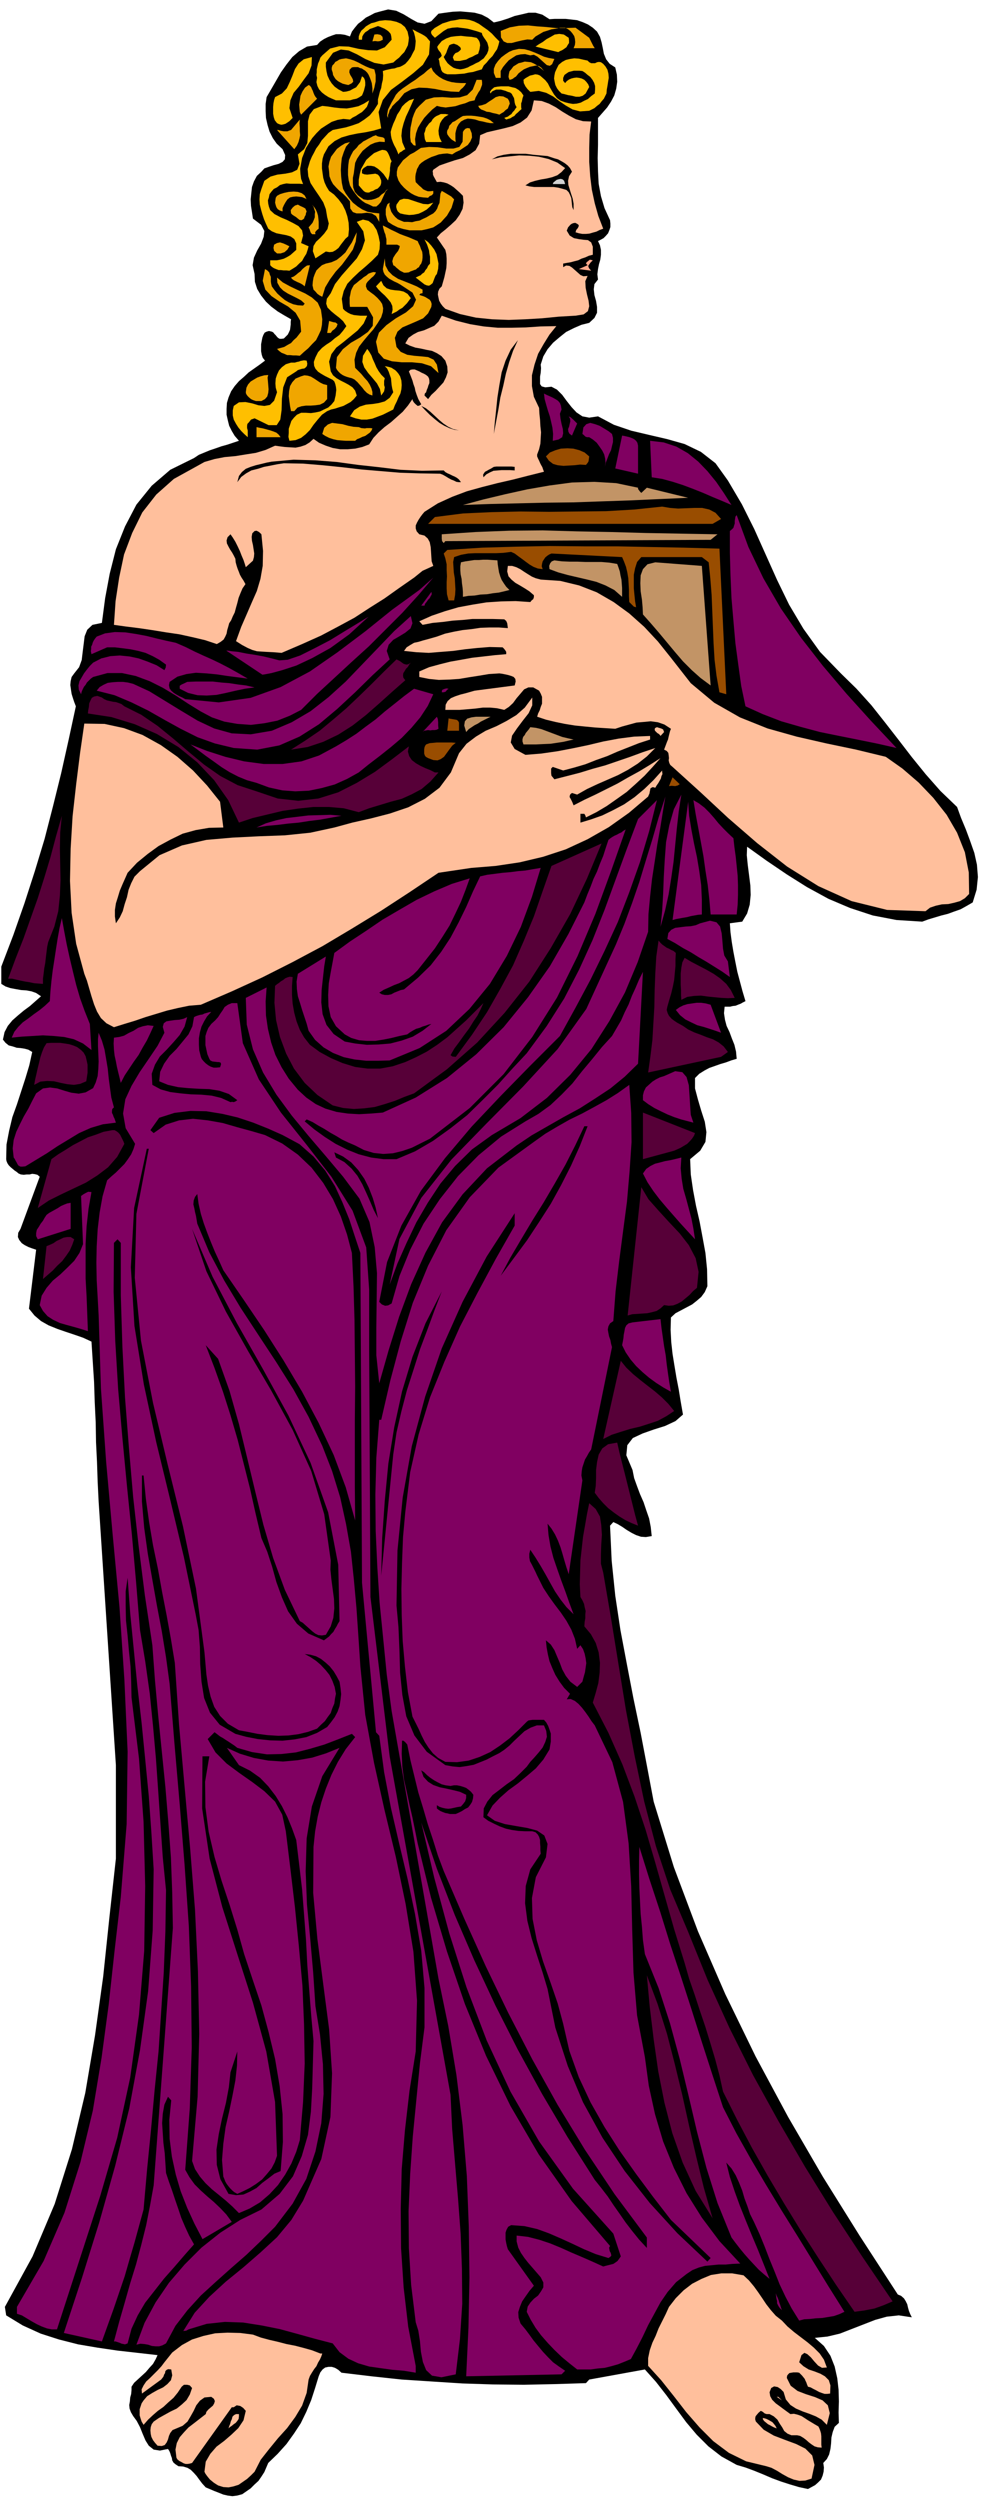 <svg xmlns="http://www.w3.org/2000/svg" fill-rule="evenodd" height="1239.921" preserveAspectRatio="none" stroke-linecap="round" viewBox="0 0 3035 7674" width="490.455"><style>.brush1{fill:#000}.pen1{stroke:none}.brush2{fill:#ffbf00}.brush3{fill:#f0a600}.brush4{fill:#ffbf9c}.brush7{fill:#800061}.brush8{fill:#994d00}.brush9{fill:#c29466}.brush10{fill:#570038}</style><path class="pen1 brush1" d="m1347 42 21-3 23-3 23-1 23 2 21 2 22 6 19 10 18 14 21-5 22-7 21-8 22-5 21-5h21l21 6 22 14 15-1h35l18 2 17 2 17 6 16 7 15 10 13 12 9 16 5 17 4 19 3 16 7 17 11 14 17 11 5 22 1 22-3 21-6 21-10 19-12 18-14 16-14 16v83l-1 40 1 41 2 38 7 38 11 37 17 37 1 10v11l-3 9-4 10-7 8-7 7-9 5-8 4 6 13 3 14v15l-2 15-4 14-3 15-2 16 2 16-11 14-2 16 2 18 5 18 3 18v18l-8 16-16 15-24 6-23 10-24 12-20 16-20 17-17 20-13 22-8 25 1 11-1 14-2 12v23l5 7 11 3 19-2 17 9 16 16 14 19 15 19 15 16 18 12 21 4 27-4 49 26 53 18 55 13 56 13 53 15 50 24 45 35 38 53 43 73 38 76 35 78 35 78 37 76 44 74 51 71 64 66 48 47 46 51 42 53 42 54 40 52 43 53 45 51 51 49 12 33 15 36 13 35 13 37 8 36 3 38-4 39-12 39-19 11-18 10-20 7-19 7-20 5-20 6-20 6-19 7-79-5-73-14-70-23-66-28-66-36-62-39-62-42-60-43-1 26 3 30 4 31 4 32 1 29-3 30-8 27-15 25-38 5 2 28 4 30 5 30 6 31 6 30 8 30 8 30 9 30-8 4-7 4-8 3-7 3-9 1-8 2h-17l-2 20 3 20 5 19 9 19 7 19 8 20 5 21 2 22-17 5-16 6-17 5-17 6-17 6-15 8-16 10-13 13v32l9 34 10 34 11 34 5 32-3 30-16 27-31 26 2 47 7 48 9 48 11 48 9 48 9 49 5 50 1 52-8 18-11 15-14 12-14 11-17 9-17 9-17 9-14 13-1 38 2 38 4 36 6 37 6 36 7 36 6 37 7 40-23 20-32 15-35 11-34 12-30 14-17 22-3 31 19 45 5 25 9 25 9 24 11 25 8 24 9 26 5 26 3 28-18 3-15-1-15-5-14-7-15-9-13-9-15-9-13-6-10 11 5 108 11 107 16 106 20 106 20 104 22 105 20 105 20 106 62 201 74 197 84 193 93 191 100 186 107 184 113 181 117 180 10 4 9 8 5 8 5 10 2 9 3 11 4 10 5 10-40-6-37 4-36 10-36 14-36 14-36 14-38 9-39 4 28 25 20 30 13 33 8 36 4 35 1 36-1 34 1 32-13 12-6 16-4 17-1 18-2 17-4 17-7 14-11 12 2 14-1 13-3 12-5 12-9 9-9 8-11 6-11 6-28-6-27-8-28-9-27-10-28-12-27-11-27-10-27-8-47-26-40-31-36-36-32-38-31-42-30-41-32-41-34-38-171 31-10 11-96 3-95 2-95-1-93-3-94-6-93-6-93-10-92-11-10-9-10-6-10-3h-10l-10 2-8 6-7 9-5 12-11 36-12 37-15 36-17 35-21 32-23 32-27 30-29 28-6 14-6 14-9 14-9 13-12 11-12 12-13 9-13 9-15 4-15 2-15-2-13-3-15-6-13-5-14-6-12-5-11-12-9-12-8-11-8-9-10-10-10-6-13-4-15-1-9-6-6-5-4-7-1-7-3-8-2-7-3-7-4-6-25 5-19-3-15-12-10-16-9-21-8-20-10-19-11-15-7-12-4-11-1-11 2-11 1-12 3-11 1-12v-10l8-12 12-11 12-11 12-11 11-13 11-12 8-14 6-13-62-7-62-7-61-9-59-10-59-15-56-18-55-25-51-31-4-26 85-155 68-161 53-168 41-173 30-177 25-180 19-181 20-181v-287l-53-809-3-61-2-60-3-61-1-61-3-62-2-62-4-62-4-62-26-12-26-9-27-9-26-9-27-11-23-13-20-17-17-21 22-181-12-4-11-4-12-6-9-6-8-10-4-9 1-13 7-12 59-160-7-6-8-2-8-1-8 2h-9l-9 1-9-1-7-3-6-5-6-4-6-5-6-5-6-6-4-6-3-7-1-6 1-45 8-42 10-42 14-39 13-40 13-40 12-40 9-41-12-7-11-3-13-2-12-1-12-4-12-3-10-8-8-10 5-23 10-19 14-17 17-15 18-15 19-14 17-15 17-15-15-10-14-5-16-3-16-1-17-3-16-3-15-5-13-8v-53l37-97 34-97 32-99 30-99 26-101 25-101 23-103 22-102-5-13-4-12-4-13-2-13-2-14 1-12 3-13 8-11 15-19 8-22 3-25 3-24 3-24 8-20 16-15 29-6 10-76 14-75 19-75 28-70 35-67 47-58 57-49 73-36 15-10 17-7 17-7 18-6 17-6 18-5 18-6 18-6-13-15-9-15-8-16-4-16-4-18v-18l1-18 5-17 8-19 11-16 13-15 15-13 15-14 17-12 17-12 16-12-7-9-3-9-2-11v-21l2-11 2-10 3-8 4-7 6-3 7-2 9 2 4 2 4 5 4 4 4 5 3 3 5 3h6l7-1 6-6 6-6 4-8 3-7 1-8 1-8v-8l1-8-21-12-20-12-20-15-16-15-15-19-12-20-7-22-1-24-6-27 4-23 10-22 12-21 8-21 2-18-10-19-25-19-3-20-3-19-1-20 2-19 2-19 6-17 9-17 14-13 9-10 14-5 15-5 15-4 12-6 7-8 1-13-8-18-18-17-12-17-10-20-6-20-5-22-1-21v-22l3-21 14-24 15-26 15-26 17-24 18-23 21-18 24-14 31-5 9-10 12-8 12-6 13-5 12-4h14l14 2 15 5 6-15 9-12 10-12 12-9 12-10 14-7 13-7 14-4 27-7 25 4 23 11 23 14 20 11 21 4 21-8 22-23z"/><path class="pen1 brush2" d="m1534 127-3 12-4 12-7 10-7 11-10 10-8 10-9 9-6 12-14 4-13 4-14 2-13 3-14 1-13 1h-25l-9-3-6-4-4-7-1-6-3-8-1-7-1-7-2-5 7-6 3-4-2-6-2-4-5-6-3-5-2-6 4-6 10-12 14-8 14-5 16-2 15-1 17 2 15 1 16 3 4 4 4 6 2 6 1 7-1 6-1 7-2 6-2 7-9 4-9 5-10 4-9 5-10 2-9 2h-9l-9-1-4-10 3-7 5-6 8-3 6-5 3-4-2-6-9-7-11-4-8 2-6 3-3 7-3 7-3 9-4 7-4 6 5 9 7 10 8 7 10 7 9 3 12 2 11-2 12-4 7-4 9-4 9-5 9-4 8-6 7-5 5-7 5-7 4-10 1-9-2-8-2-7-5-8-5-7-5-8-2-7-15-5-14-4-15-4-15-2-16-2-15 1-15 3-12 7-27 21-5-5-4-4-3-6 1-6 10-9 12-7 12-7 13-4 12-4 14-2 14-3h15l15 2 15 5 14 7 14 10 13 9 13 11 11 12 12 12zm-278-11-1 11-2 12-5 10-6 11-8 8-8 9-9 7-9 8-30 6-28-5-28-12-25-14-26-12-24-3-24 10-22 30v13l2 14 3 13 6 13 7 11 9 10 11 8 15 8 10-1 11-3 9-5 10-5 6-8 6-8 3-9 3-9 6 5 3 7 1 7v9l-2 8-2 8-3 8-3 7-9 6-8 4-10 2-10 3h-43l-12-5-11-5-11-7-9-7-9-10-5-10-3-12 2-13-2-9 1-8v-9l2-9 2-9 4-9 3-9 6-7 24-21 28-7 29 1 31 7 29 4 27 1 24-10 21-23-1-10-2-8-6-7-5-4-8-5-7-3-7-3-6-2-8 3-8 3-9 3-6 5-8 5-5 6-4 7-1 10h-10v-10l3-9 5-9 7-6 7-7 8-5 9-5 9-2 15-5 18-2 17 1 18 4 14 6 12 10 8 14 4 19z"/><path class="pen1 brush3" d="m1810 116 4 8 4 8 4 8 5 8h-65l4-10 1-9-1-10-2-8-6-9-6-7-8-6-8-4h-15l-13 3-14 2-12 4-13 4-12 7-12 7-10 10-15-1-16 3-17 4-15 4h-14l-11-5-8-12-1-20 28-11 28-5 28-1 29 3 28 2 29 3h30l30-1 42 31z"/><path class="pen1 brush2" d="m1321 127-3 40-19 32-30 26-34 26-34 25-25 31-13 37 8 50-24 7-24 5-26 4-24 5-24 7-21 11-19 16-14 25-4 13-2 15v15l2 15 2 14 4 14 6 13 8 13 15 11 14 15 12 16 9 18 6 18 4 20 1 20-2 21-9 8-7 9-7 9-7 10-9 7-9 5-10 1-11-2-32 21-8-22 2-16 8-13 13-12 12-13 10-14 4-17-5-20-4-24-8-21-13-20-13-19-13-20-7-21-2-22 7-24 6-14 7-13 6-12 9-12 8-13 10-11 11-12 13-9 20-4 20-4 20-6 20-7 17-11 17-13 13-16 12-19v-14l3-12 3-12 4-11 2-13 3-12 1-14-1-13 9-3 9-2 9-2 9-1 8-3 9-2 8-4 8-5 9-10 8-11 6-12 6-11 2-13 1-13-2-13-3-12-5-11 6 3 7 4 8 4 8 4 7 4 7 5 5 6 6 7z"/><path class="pen1 brush3" d="m1176 122-8 4-7 1-9-1-8 1 6-21 9-1 10 2 6 6 1 9z"/><path class="pen1 brush2" d="m1747 116 1 8v8l-4 6-4 7-7 5-6 4-7 3-5 3-70-17 10-7 12-7 12-9 13-7 12-7 14-2 14 2 15 10z"/><path class="pen1 brush3" d="m1703 181-7 16-7 5-9-2-8-7-11-10-10-9-11-6-11 2-16-4-14 1-13 3-11 7-12 8-9 10-9 11-7 12v21h-15l-6-15v-13l5-13 8-11 10-11 12-9 12-8 12-5 18-4 17 1 15 4 16 6 14 6 15 7 15 4 17 3z"/><path class="pen1 brush2" d="m899 362-5 5-5 5-6 4-6 4-7 2-6 1-7-2-6-3-7-9-3-9-2-11v-21l1-11 2-10 3-9 21-11 15-16 9-19 8-19 8-21 11-17 16-13 25-7-1 26-9 24-15 20-15 21-16 19-10 23-3 24 10 30z"/><path class="pen1 brush3" d="m1150 213 2 8 2 9v20l-2 9-2 10-3 9-3 9v-16l-1-8-1-8-3-9-3-8-4-9-4-6-6-6-5-3-6-4-5-1-6-3h-13l-6 1-7 7-1 8 3 8 5 8 3 6 1 7-5 5-10 5-9-2-8-2-8-4-7-4-7-6-4-6-4-7-1-7-3-9v-6l2-7 5-5 4-6 6-3 6-4 7-2 14-2 13 3 12 4 13 6 11 6 12 6 12 5 14 4z"/><path class="pen1 brush2" d="m1853 196 7 8 6 10 3 12 1 13-2 12-2 13-2 11-1 12-4 8-4 8-7 8-6 8-8 6-8 7-8 4-8 4-28 2-23-6-21-12-19-13-20-15-21-11-23-6-26 3-9-9-6-8-5-10-1-10 6-5 7-4 7-4 9-2 7-2 8 1 7 3 8 7 8 7 8 10 6 12 7 12 6 10 9 11 11 8 14 5 12 3 12 2 12-1 12-3 11-6 11-5 10-9 11-8 1-12v-11l-3-10-5-9-7-9-8-6-8-7-8-5-9-1h-17l-8 2-8 2-6 4-7 5-4 9v9l6 7 5-6 7-5 7-3 8-2 8-1 8 1 8 2 8 4 6 6 6 8 3 8-5 9-6 11-9 7-10 3h-11l-12-3-12-2-11-3-9-2-8-8-6-8-5-10-2-9-2-11 1-9 2-10 4-9 7-14 11-9 11-6 13-3 13-2 14 1 13 3 14 3 5 5 6 3h12l6-3 6-1 6 1 7 5z"/><path class="pen1 brush3" d="m1671 218-8-10-7-5-9-2-9 2-10 2-10 4-9 4-7 5-9 7-8 10-5 3-5 4-5 2-5 1-3-9 1-8 2-9 6-7 6-8 8-5 8-5 9-2 10-3 10 1 9 1 9 4 7 4 8 6 8 6 8 7zm-255 37h16l-4 7-6 7-7 6-5 7-25-1-24-3-25-5-24-3-25-1-23 5-22 12-18 22-7 6-6 6-6 6-3 6-5 6-2 8-3 7v9l-3-7 1-8 2-11 5-10 6-12 7-12 6-11 8-9 12-10 13-9 13-9 14-9 13-10 13-9 11-10 12-9 5 11 9 10 10 8 12 7 12 5 14 4 14 2 15 1z"/><path class="pen1 brush3" d="m1480 245 1 7v8l-3 8-3 8-5 7-5 9-4 7-3 9-15 3-14 6-15 4-15 5-15 2-15 2-15-2-12-3-14 11-13 13-12 13-10 15-9 15-6 17-3 18 2 20-6-1-3-3-3-4-3-3-2-15v-14l1-15 3-14 3-15 5-14 6-13 10-11 20-19 25-7 26-1 28 2 25-1 23-7 17-17 12-30h16zm-506 58-49 49-4-8-1-11-1-12 2-13 2-14 6-13 8-12 11-8 4 2 4 5 2 5 3 6 2 6 3 7 3 5 5 6z"/><path class="pen1 brush2" d="m1608 293-3 9-2 10-2 5v12l1 6-6 5-5 5-6 5-5 6-6 3-6 4-7 2-6 2-6-5 5-2 6-2 5-4 6-4 4-6 5-5 3-5 4-5-4-7-2-7-1-8-1-6-4-7-3-6-5-4-7-2-7-3-7-2-7-2h-15l-7 3-6 3-4 6-2-5 5-7 8-7 10-2 11-1h23l12 3 9 2 10 6 8 7 7 10z"/><path class="pen1 brush3" d="m1560 303 4 7 2 8-3 7-3 8-7 5-6 6-7 4-6 4-10-3-10-2-10-3-9-1-9-4-8-3-6-5-3-6 11-2 12-4 10-7 11-7 10-7 11-3 12 1 14 7z"/><path class="pen1 brush2" d="m1245 458-6 3-5 4-6 3-4 6-4-10-4-9-5-9-4-9-4-11-2-10-1-11 3-11 5-14 6-13 6-15 8-12 7-13 10-10 12-9 15-5-8 18-8 18-9 19-7 20-5 19-2 20 3 20 9 21zm-170-91-20-2-18 3-18 6-16 10-17 11-14 14-13 15-11 17-8 13-6 16-6 15-3 17-3 16 1 16 2 15 6 16-11-1h-29l-11-1-10 2-10 3-9 7-10 5-7 8-6 8-2 10-3 9 1 10 2 9 4 11 13 12 19 10 19 8 20 10 16 9 11 13 3 16-6 23 23 10-3 11-4 12-7 11-6 11-9 8-9 9-11 7-10 6-9-1h-9l-8-1h-7l-8-3-7-3-6-4-5-5v-15h20l11-2 11-3 10-5 10-6 9-8 9-8v-20l-6-13-11-8-13-4-16-3-15-3-14-6-11-8-7-15-6-14-5-15-4-14-4-16-1-16 1-16 5-16 9-25 19-13 21-6 25-3 20-4 16-8 7-18-5-29 19-16 10-19 2-22v-45l5-20 13-17 26-10 18 2 19 3 18 2 20 1 18-3 18-4 17-8 16-10-3 10-4 10-7 8-8 8-10 6-9 6-10 5-8 6z"/><path class="pen1 brush4" d="m1816 373-5 40-1 42v42l3 44 5 41 9 42 11 39 15 39-11 4-10 5-11 3-10 3-11 1h-11l-11-2-10-3 2-7 5-6 2-4 1-3-1-3-4-3-6-3-6 1-5 2-4 3-7 8-4 10 9 15 13 8 15 3 15 2 13 1 10 7 5 13v25l-12 3-11 5-12 4-10 5-12 3-11 3-12 2-11 2v11l9-5 10 1 8 5 9 8 8 7 9 8 9 4 13-1-7 16 1 20 4 20 5 20 2 17-4 15-13 10-25 4-52 3-51 5-51 3-51 2-52-2-49-5-49-11-45-16-8-8-6-8-5-9-2-9-2-10 1-9 4-9 7-7 4-14 4-14 3-14 3-14 1-15v-14l-1-14-3-13-26-38 12-13 15-12 16-14 15-14 12-17 9-18 3-19-2-21-10-10-9-8-9-8-9-6-11-6-10-3-11-2-11 1-5-9-5-9-2-5v-5l-1-5 2-5 19-13 23-8 24-8 25-7 21-11 18-13 11-20 3-26 21-9 26-6 26-6 27-7 24-11 20-15 14-22 7-31 24 2 22 8 21 11 21 14 20 12 21 11 22 6 25 1z"/><path class="pen1 brush2" d="m1378 352-12 7-8 9-6 10-3 12-2 11 1 12 3 11 6 12h-48l-4-9-1-8-1-9 3-8 2-9 5-7 5-7 7-6 4-7 6-6 6-4 7-3 6-3h15l9 2z"/><path class="pen1 brush3" d="M1517 378h-11l-11-2-12-3-11-2-12-4-12-2-11-1-10 3-11 6-7 8-5 9-3 10-2 9v18l1 9-7-4-6-4-5-5-4-5-4-6-1-6 1-6 4-6 2-8 5-5 5-6 7-3 6-4 6-4 6-4 7-4 12-1h13l12 1 13 2 12 2 12 4 10 5 11 9zm-613 80-53-59h4l6 2 5 1 6 1h11l5-2 6-2 27-32-1 12 1 13v11l1 12-2 10-3 11-5 11-8 11z"/><path class="pen1 brush3" d="m1443 394 6 15 1 13-5 12-8 11-12 8-12 8-13 6-11 7-15-3-13 1-13 2-11 4-12 4-10 5-11 6-10 7-6 6-3 6-4 7-2 8-2 7-1 8v8l1 9 5 5 6 6 6 5 6 6 6 3 8 3h7l10-1v8l-4 5-7 3-5 5-15-1-14-2-13-5-11-6-12-9-9-8-10-11-7-11-5-15v-12l3-13 8-11 8-11 11-9 11-9 12-6 21-14 25-3 26 1 27 4h22l18-5 10-16 1-30 3-5 5-5 6-2 7 1zm-261 42-16-1-14 3-14 6-12 9-12 10-9 12-8 12-6 13-2 15-2 16-3 15v16l1 13 5 14 10 11 17 12 12 2 13-1 11-3 11-5 8-8 9-6 5-7 6-4-7 7-5 11-5 11-5 11-7 8-7 6h-10l-12-6-12-5-9-6-8-7-6-6-7-9-6-8-6-9-5-9-4-16-2-16v-16l1-15 2-15 6-14 7-13 11-11 6-8 7-5 7-6 8-4 7-4 8-4 7-4 9-3 2 2 5 2 5 1 6 1 4 1 4 3 1 4v7z"/><path class="pen1 brush3" d="m1075 436-12 14-7 17-6 18-2 19-1 18 1 20 2 19 4 19 8 14 11 15 11 13 15 12 14 9 16 7 17 3 19 2v26l-10-18-13-8-16-2-15 2h-16l-11-4-8-11-1-22-11-13-10-10-12-10-9-9-10-11-6-11-5-13-1-14-2-16 3-15 5-15 9-12 9-12 12-9 13-8 15-4z"/><path class="pen1 brush2" d="m1203 495-3 6-1 8-1 7v8l-1 7-1 8-2 7-2 8-7-10-7-10-9-9-8-7-11-7-10-2h-12l-11 7-5 6v10l7 3 9 1 9-1 9-1 7-1 8 3 5 6 5 12v8l-2 7-4 5-5 5-8 3-6 4-7 2-5 3h-6l-5-1-5-3-3-3-7-8-6-7v-17l3-17 4-16 8-14 8-14 12-11 12-10 16-7 9-3 8 1 5 2 4 5 3 6 3 7 2 6 4 8z"/><path class="pen1 brush1" d="m1757 527-9 14-3 14 1 13 4 13 4 13 5 15 3 16v20l-4-9-1-8-1-10-1-10-4-10-4-8-7-7-10-3-15-4-14-2h-60l-15-2-12-3 14-9 16-5 17-4 18-3 17-4 16-6 13-10 11-12-24-17-27-11-30-7-29-3-31-1-30 3-29 3-25 6 17-9 20-5 21-3h46l23 3 22 2 22 2 9 3 12 4 11 3 11 6 10 6 9 7 7 8 6 11z"/><path class="pen1" style="fill:#d1d1d1" d="M1736 565h-38l2-5 5-4 5-4 7-2 6-1 6 2 4 4 3 10z"/><path class="pen1 brush3" d="m1395 612-4 13-4 13-7 12-7 12-10 11-9 10-12 8-11 7-18 5-18 4h-37l-19-4-17-5-16-8-14-9-3-7-2-7-2-8v-17l2-7 3-8 7-5-1 9 3 10 3 9 6 9 6 7 8 7 9 4 10 4h12l13 1 11-3 12-2 10-5 11-5 10-6 11-6 7-7 5-8 3-9 4-8 1-10 1-10 1-9 4-8 9 5 10 6 10 6 9 9zm-453 0-2-2-5-2-7-3-8-1-10-1-10 1-9 2-8 6-6 9-5 9-4 9v10l-9-3-6-4-4-6-2-6-2-8 1-8 1-7 4-6 9-5 13-4 14-3 15-1 13 1 12 4 9 7 6 12z"/><path class="pen1 brush2" d="m1331 622-9 11-11 10-12 7-13 6-15 3-14 1-15-2-13-3-7-6-3-6-2-8 1-7 10-14 12-4 14 1 15 5 15 5 16 5 15 1 16-5z"/><path class="pen1 brush3" d="m942 649-2 5-1 6-3 5-2 6-4 3-4 2-6-1-5-4-6-5-5-3-6-4-4-4-1-10 6-8 7-6 9-3 7 4 9 4 7 4 4 9zm37 53-4 3-4 4-3 4 1 6h-10l-3-3-2-3-3-9-3-6 6-7 6-7 4-9 3-8v-9l1-8-3-9-2-7-5-6 6 6 6 9 4 9 3 10 1 9 1 10v21z"/><path class="pen1 brush2" d="m1161 782-18 18-20 18-20 17-19 18-17 18-11 22-6 24 4 31 6 6 9 6 8 4 10 3 9 1 11 1h21l-11 24-18 21-22 18-22 18-22 17-15 20-7 23 5 30 7 12 11 9 12 7 14 7 11 6 12 8 8 10 5 15-9 11-10 9-11 6-11 6-13 4-12 4-13 3-12 5-16 11-13 15-13 16-11 16-13 13-14 11-17 7-19 2-3-12 1-12v-13l4-12 4-12 8-10 9-9 13-6h15l15 1 14-2 14-3 12-6 13-6 10-9 9-11 2-9 2-8 1-9 1-8-1-9-2-9-3-8-5-5-12-6-12-6-12-7-9-6-8-9-4-9-1-12 5-14 8-16 12-13 13-10 14-9 13-11 14-10 11-13 10-14-10-15-12-11-13-10-12-10-11-11-4-12 2-15 12-17 13-28 21-27 23-26 23-26 16-28 9-27-5-28-20-29 19-7 17 4 14 11 11 17 6 19 4 20-1 20-5 17z"/><path class="pen1 brush3" d="m1283 740 3 7 4 8 3 9 4 9 1 9v9l-1 9-3 9-4 5-3 6-5 3-4 4-6 2-5 2-6 2-5 3-9 1h-6l-6-3-6-3-6-5-5-4-5-5-5-3-3-12 3-11 7-11 8-10 4-9 1-6-8-4h-33v-17l-2-8-1-6-3-7-2-7-2-7-1-7 12 6 13 7 13 6 14 7 13 5 14 5 14 6 14 6zM990 911l-8-4-7-5-6-7-6-6-3-13 1-12 2-12 4-11 5-11 8-8 9-8 12-5 17-4 16-7 14-11 13-12 10-16 10-15 8-17 7-14-3 28-9 25-16 23-17 23-20 22-17 23-15 25-9 29z"/><path class="pen1 brush2" d="m1342 841-4 5-3 7-3 8-3 8-6 5-5 3-7-1-7-3-27-21 8-4 7-3 5-5 6-4 4-7 5-6 3-7 6-7v-21l-2-10-1-9-3-9-3-9-4-8-4-8 11 8 10 11 9 12 7 14 3 14 3 15-1 16-4 16z"/><path class="pen1 brush3" d="m889 756-6 10-9 8-6 2-6 2h-11l-9-8-2-9 2-10 9-5 9-2 10 3 9 4 10 5zm409 133v11l-6 1-4 4 5 2 7 2 7 3 8 5 5 3 4 6 2 7-1 9-10 20-15 15-22 10-21 9-21 9-15 13-8 19 5 28 13 15 20 9 21 3 23 2 20 2 17 8 10 15 5 26-23-21-28-9-31-3h-31l-30-3-25-8-17-19-7-33 9-28 23-23 29-21 31-18 22-19 9-20-11-22-38-25-9-5-9-4-9-5-7-4-7-6-6-6-4-8-2-9 6-33 2 22 9 17 13 13 17 11 18 7 20 8 19 8 18 10z"/><path class="pen1" style="fill:#ffa98c" d="m1821 799-7 7-5 7-2 3 1 4 2 4 6 7-38-5 27-12-5-5 2-4 5-4 5-4 9 2z"/><path class="pen1 brush3" d="m936 879-6-5-5-3-6-3-5-2-6-3-6-3-5-4-3-4 8-3 7-5 7-6 7-5 6-7 7-6 7-5 9-1-16 65zm-101 0 8 11 9 11 11 10 12 10 12 7 14 6 14 3 16 1 5-6-11-10-13-7-14-7-14-7-14-9-10-10-8-14-1-16 18 15 22 12 23 11 24 11 20 12 18 16 10 22 4 29-1 17-3 16-7 15-8 16-12 12-12 13-13 11-13 12-11-1h-10l-9-1h-9l-9-4-8-3-8-6-6-6 11-3 11-3 10-6 11-6 8-9 9-8 7-9 7-9-3-34-14-24-23-19-26-15-25-17-19-20-8-27 7-36 7 4 6 6 2 7 3 7v14l1 7 2 8zm320-43-3 6-5 6-6 5-6 6-6 6-4 6-1 8 4 10 10 8 11 8 10 9 9 10 6 9 3 13-1 12-5 16-11 18-13 19-15 17-15 18-14 18-9 19-5 21 2 25 9 9 10 10 9 11 10 11 7 11 5 11 3 11v11l-9-3-8-5-8-8-6-8-8-9-7-8-9-8-8-4-8-2-7-2-8-3-6-3-7-5-5-5-5-6-3-6 3-33 18-24 25-20 28-16 24-17 15-19 1-26-18-32h-53l-1-10v-19l2-9 2-11 4-9 5-9 9-7 7-6 7-5 7-6 8-5 7-6 8-3 7-2 8 1z"/><path class="pen1 brush2" d="m1262 915-6 8-6 8-7 7-7 7-9 5-8 6-8 4-8 4 3-13-1-12-5-11-8-10-10-11-10-9-10-10-7-9 16-17 7 14 10 9 12 4 14 2 13 1 13 3 12 7 10 13z"/><path class="pen1 brush4" d="m1272 1773-46 32-45 32-46 29-46 30-50 27-53 28-58 26-63 27-25-2-20-1-17-1-14-1-14-4-14-6-17-9-19-12 16-44 17-39 16-37 15-34 11-37 7-40 1-46-5-51-5-5-4-3-6-3-6 1-7 7-2 11 1 12 3 13 2 13 2 13-1 11-3 11-22 20-3-10-4-12-6-14-5-13-7-15-7-14-8-13-7-10-9 9-3 10 1 9 5 10 5 9 6 9 5 9 5 10 1 11 3 11 3 9 4 10 3 8 5 9 6 9 6 11-9 13-6 14-6 15-4 16-4 14-4 15-6 12-5 12-6 9-3 11-3 10-2 11-4 9-5 9-9 7-12 7-36-12-38-9-41-9-41-6-43-7-41-6-40-5-36-5 5-73 11-72 15-71 25-66 31-63 43-55 54-48 67-37 27-15 31-9 31-6 33-3 31-5 32-5 30-9 29-13 14 2 16 2 16 1 17 1 15-3 15-5 13-8 12-11 17 12 21 9 21 7 23 4h23l23-2 22-5 21-8 13-20 16-17 18-16 20-15 18-16 18-16 16-19 14-20 1 5 4 6 5 5 6 5 5-1 6-4-9-16-5-13-4-12-2-10-4-11-3-11-5-13-6-15 5-5 6-1h7l7 3 7 3 7 4 7 3 7 4 6 5 3 6 1 6v8l-3 7-2 7-3 7-2 7-4 4-1 6 11 11 10-13 13-12 12-13 12-13 8-16 5-15-1-18-6-18-12-14-14-9-15-7-16-3-18-4-17-3-17-6-14-7 10-17 14-10 15-8 18-5 16-7 16-7 13-13 10-18 43 15 44 11 42 7 43 4h42l44-1 45-3 49-1-21 26-18 29-17 30-11 33-8 33v33l6 33 16 34 1 18 2 19 1 19 2 19-1 17-1 18-4 17-6 16v6l3 7 3 6 3 7 3 6 4 7 2 6 3 8-48 12-47 12-48 11-47 12-47 13-45 17-44 20-41 26-6 7-6 8-6 9-5 9-4 9v9l3 9 8 9 16 4 10 9 6 11 3 15 1 14 1 16 1 14 5 14-33 15-26 21z"/><path class="pen1 brush3" d="m1037 995-3 8-6 7-7 5-5 7h-11l6-37 6 2 7 2 7 1 6 5z"/><path class="pen1 brush1" d="m1591 1044-15 33-12 35-10 35-8 37-9 36-6 37-7 37-7 38 3-36 4-37 4-39 6-38 7-39 12-36 16-34 22-29z"/><path class="pen1 brush2" d="m1182 1161-2 8v13l2 7-1 6-1 6-4 6-5 7-4-20-9-17-14-17-13-15-12-17-6-17 2-19 13-21 6 8 7 12 4 11 6 13 5 12 7 12 8 11 11 11zm-240-54 2 9-1 7-3 4-5 4-7 1-7 2-6 2-5 4-28 18-12 31-4 35-1 35-4 29-11 17h-25l-43-21-11 4-7 9-4 4-1 6v7l2 7v21l-11-10-9-9-9-11-7-11-7-13-3-13v-15l3-14 16-11 20-1 20 4 20 6 18 2 17-3 13-13 9-26-4-14-1-13 1-15 4-12 6-13 9-10 12-9 16-5h12l6-2 6-1 5-2 5-1 6-1 8 1z"/><path class="pen1 brush2" d="m1229 1155 4 13 1 14-1 13-3 13-6 12-5 12-6 12-5 13-16 8-16 8-16 6-16 6-17 3h-17l-18-4-17-6 13-19 17-11 19-6 21-2 19-3 18-5 15-11 11-17-3-11-2-11-1-11-1-10-4-11-3-9-5-10-7-7 7 1 8 2 6 2 6 4 5 3 5 5 5 6 5 8z"/><path class="pen1 brush3" d="m824 1151-2 8 1 11 1 12 1 13-1 11-3 11-7 8-11 6h-17l-9-3-6-3-6-5-5-5-4-6-1-5 2-14 5-10 8-9 10-6 10-6 11-4 11-3 12-1zm181 74-10 11-12 6-14 2-14 1h-15l-14 2-12 4-10 11h-10l-3-15-2-15-2-16 1-15 3-16 7-12 10-11 17-7 10-3 10 1 10 3 10 6 9 6 9 6 10 5 12 3v43z"/><path class="pen1 brush7" d="m1725 1257-5 13 2 16 3 15 4 16 1 13-3 12-11 7-18 4 1-21-2-19-4-18-4-17-6-18-5-17-5-18-2-17 8 4 9 4 9 4 9 5 8 5 6 7 3 8 2 12z"/><path class="pen1 brush1" d="m1410 1321-15-2-15-5-15-7-15-9-15-12-15-13-14-14-12-13 14 7 14 11 13 12 14 13 13 11 15 10 15 7 18 4z"/><path class="pen1 brush7" d="m1773 1300-16 37-8-6-3-6-1-8 3-7 2-9 2-8-1-8-4-7 6 3 7 6 6 6 7 7z"/><path class="pen1 brush3" d="m1144 1315-3 7-5 6-7 5-7 5-9 3-8 4-8 3-6 5h-29l-14-1-12-1-13-3-12-4-12-6-9-6 6-19 11-10 13-5 16 2 16 2 18 5 16 3 16 1 8 3 11 1 5-1h12l6 1z"/><path class="pen1 brush7" d="m1880 1332 3 12v13l-3 12-3 13-6 12-5 13-5 13-3 13 2-13-1-12-3-13-6-12-9-13-8-11-12-10-11-7h-7l-5-2-5-5-4-3 3-20 9-10 12-4 15 4 14 5 15 9 13 8 10 8z"/><path class="pen1 brush3" d="M862 1342h-74v-31l9 2 11 2 11 3 11 3 9 3 10 4 7 6 6 8z"/><path class="pen1 brush7" d="M1960 1368v86l-70-16 21-101 6 1 9 2 8 2 8 3 6 3 6 5 4 6 2 9zm287 182-28-12-29-12-30-13-30-12-32-12-31-10-33-9-32-5-5-112 42 5 39 13 35 20 32 26 28 29 27 33 24 35 23 36z"/><path class="pen1 brush8" d="m1810 1401-1 7-1 8-3 5-5 6-18-1-17 2-18 1-16 1-18-2-14-4-13-10-9-13 12-12 17-7 17-5 20-1 18 1 19 5 16 7 14 12z"/><path class="pen1 brush1" d="m1363 1444 5 5 7 4 7 3 8 4 7 3 7 4 6 5 6 8h-7l-7-1-8-4-8-3-9-5-8-5-9-5-8-3-63-1-60-2-60-5-59-5-60-7-59-6-60-5-59-1-20 3-20 4-21 4-19 6-20 5-16 9-15 11-12 16 5-19 9-12 12-10 15-6 16-5 17-4 16-4 16-3 67-6 67 2 65 5 66 9 64 7 66 8 66 3 67-1zm218-11v11l-14-1h-26l-12 1-13 1-11 5-11 6-9 9-1-8 3-5 3-4 6-3 5-3 6-3 5-3 5-3 8-1h46l10 1z"/><path class="pen1 brush9" d="m1970 1513 17-16 127 31-91 4-88 4-88 3-86 3-87 1-84 2-84 2-84 3 63-17 67-16 68-15 69-12 68-9 69-2 67 4 67 14v4l3 4 3 4 4 4z"/><path class="pen1 brush8" d="m2215 1593-26 15h-874l21-21 86-11 88-4 88-2 89 1 87-1 88-1 86-5 86-9 24 4 25 2 25-1 26-1h23l22 5 19 10 17 19z"/><path class="pen1 brush7" d="m2754 2296-57-13-59-12-60-12-59-12-60-16-59-17-57-22-53-24-13-62-9-65-9-67-6-68-6-70-3-70-2-69v-67l6-5 5-5 2-7 2-6v-8l1-6 1-7 4-5 36 98 46 96 54 93 62 90 67 86 72 85 75 83 79 84z"/><path class="pen1 brush9" d="m2183 1657-815 4-5 6-5-6-1-7v-14l104-7 103-4 103-1 105 3 104 2 107 3 109 2 112 2-21 17z"/><path class="pen1 brush8" d="m2231 2131-21-6-9-51-6-49-3-50-2-49-2-50-2-50-4-50-5-50-21-16h-186l-13 15-6 19-4 20v42l2 21 2 19 3 18-7-2-5-5-5-5-4-4-1-19v-19l-1-18-1-17-3-18-4-17-6-16-6-14-217-11-7 3-6 4-6 5-4 6-4 6-2 8-1 7 3 9-15-2-13-5-12-7-11-8-12-9-11-8-12-9-11-5-24 3-22 1h-65l-21 1-22 4-21 7-3 15 1 16 1 16 3 18 1 17 1 17-1 17-3 17h-17l-5-19-1-18v-19l1-18-1-19v-18l-4-18-5-15 11-11 107-7 105-3 103-2 104 1h102l103 2 104 2 108 3 21 447z"/><path class="pen1 brush9" d="m1528 1720 1 12 2 13 2 12 4 13 4 10 7 11 7 10 10 10-16 4-17 4-18 2-18 3-20 1-18 3-19 1-17 3v-15l-1-13-2-14-1-13-3-14-1-13v-12l2-12 14-3 14-2 13-2h14l13-1h14l14 1 16 1zm368 11 4 11 4 12 2 12 3 13 1 12 1 14v27l-24-21-27-14-28-11-28-7-30-7-30-7-29-8-27-10-1-10 3-8 5-6 8-3 23 3 24 1h24l25 1h49l24 2 24 4zm287 373-31-23-27-24-27-27-24-28-25-30-25-30-25-29-24-27-1-22-2-23-4-26-1-25 1-24 7-19 14-15 24-6 143 11 27 367z"/><path class="pen1 brush4" d="m1661 1779 60 4 58 14 54 21 52 30 48 35 46 41 42 45 40 50 61 78 72 60 79 45 85 34 89 25 92 21 91 19 91 22 51 36 50 43 45 47 41 52 32 55 24 60 12 62 1 66-13 13-15 9-18 5-18 4-20 1-18 4-18 6-14 11-118-4-109-27-102-46-96-60-92-72-89-77-86-80-85-77-7-6-3-6-2-8 1-7-1-9-1-7-5-6-8-4 3-8 3-8 3-8 3-7 2-9 2-8 2-8 3-8-20-13-20-7-22-3-21 2-23 2-22 6-22 6-21 7-32-2-31-2-31-3-30-3-31-5-29-6-29-7-27-9 3-10 5-10 3-10 4-10v-21l-4-10-5-9-18-10h-15l-13 6-11 13-12 14-11 15-13 12-14 9-22-5-21-2h-23l-23 3-24 2-24 2h-44l1-16 6-11 10-9 14-6 15-5 16-4 14-4 14-4 123-16 3-12-1-8-5-6-7-3-10-3-9-2-10-2-8-1-32 2-30 5-32 5-30 5-31 2-31 1-30-3-30-6v-17l30-13 33-9 32-8 34-6 33-6 35-4 35-4 35-3v-7l-3-5-4-5-4-4-40-1-38 3-38 4-36 5-38 3-37 3-38-2-38-4 8-11 11-7 12-7 14-3 13-4 15-4 14-4 14-4 25-9 27-6 27-5 28-3 27-4 28-1h28l28 2-1-8-1-7-3-7-6-5-35-1h-63l-30 3-30 2-30 4-32 3-31 6-10-11 38-17 41-14 41-12 43-8 43-7 45-3 45-1 45 3 4-5 5-4 2-6v-6l-14-12-14-9-15-9-14-8-12-10-9-10-4-15 2-17h13l13 4 12 6 12 8 11 7 13 8 12 5 15 4z"/><path class="pen1 brush7" d="m925 2179-35 18-38 15-40 8-41 5-42-3-40-7-38-13-34-18-39-24-38-25-40-24-40-20-43-16-42-9h-45l-44 12-7 5-6 6-6 6-4 7-5 6-4 8-3 7-2 8-7-14-1-13 3-13 7-12 7-12 9-12 9-11 10-10 25-13 28-7 29-2 30 3 28 6 28 10 27 11 24 15 4-8 1-9-21-15-20-11-22-10-22-6-24-5-23-3-25-3h-24l-48 21-2-9 1-7v-7l3-6 2-7 3-6 4-6 5-6 26-10 30-4 32 1 33 5 32 6 32 8 30 7 28 6 30 13 28 14 26 12 27 12 25 12 27 14 27 15 31 18-31-4-31-4-33-5-31-3-33-2-29 4-28 8-24 16-2 10 2 10 5 7 8 7 8 5 9 5 9 4 9 5 103 10 98-14 92-33 90-48 85-59 85-64 82-66 84-61 43-38-46 54-49 54-51 51-52 52-54 49-53 49-52 48-49 49zm379-320h-10l31-42 1 3v5l-3 5-3 6-5 5-4 6-5 6-2 6z"/><path class="pen1 brush7" d="m1197 2024-53 49-53 52-55 51-56 47-60 38-62 27-68 13-72-5-58-14-53-19-52-26-49-27-51-29-51-25-52-22-55-14 9-11 12-7 13-6 16-2 15-1h16l15 2 16 4 50 23 49 30 49 30 50 30 51 24 54 15 58 3 65-11 61-26 58-34 55-43 53-48 50-52 50-52 49-51 51-46 5 22-6 16-16 13-18 11-19 11-14 15-6 19 9 26z"/><path class="pen1 brush10" d="m1262 2034-5 6-4 7-6 6-4 7-4 6-1 7 1 7 6 8-41 36-40 36-40 35-41 32-44 28-46 22-48 16-51 8 44-28 44-30 41-34 41-35 39-37 39-38 38-38 38-37 10 5 11 8 5 2 6 1 6-2 6-4z"/><path class="pen1 brush7" d="m782 2110-29 4-29 6-30 7-29 6-30 2-28-1-29-7-26-13v-9l6-4 9-4 8-4 26-1h53l26 3 25 2 26 4 25 3 26 6zm549 21-17 36-23 35-27 32-30 31-33 28-34 27-34 26-31 25-36 20-38 17-40 11-39 8-42 2-40-3-41-9-38-14-29-8-27-11-27-14-24-15-25-18-24-17-24-18-23-17 51 20 56 18 58 14 60 8h58l58-8 54-18 52-28 32-19 31-20 29-22 30-22 28-24 29-23 30-24 31-23 59 17zm47-17-5 4-4 5-6 2h-6l1-7 6-3 7-2 7 1z"/><path class="pen1 brush10" d="m788 2429 65 22 63 7 62-7 61-19 57-29 56-34 53-39 51-39-3 16 4 14 8 12 13 10 14 8 15 7 15 6 14 7h11l-25 28-27 23-30 16-31 14-34 9-33 10-33 10-32 12-46-12-46-4h-47l-47 5-48 7-46 11-46 11-42 14-33-69-43-61-52-55-58-47-66-40-68-30-72-22-72-11 1-10 2-10 1-11 4-9 4-8 7-4 10-2 14 5 7 5 9 4 9 2 9 2 9 1 9 3 8 3 9 7 52 26 50 34 48 39 48 41 47 39 50 35 53 28 58 19z"/><path class="pen1 brush4" d="m1614 2317 49-4 49-7 47-9 48-10 46-11 48-9 47-6 49-2v11l-34 11-33 13-33 13-32 14-34 12-33 13-34 10-34 9-32-11-5 5v14l1 8 9 11 39-10 39-10 39-12 40-11 38-13 38-13 38-14 39-13-26 26-28 22-30 19-30 16-32 14-32 14-32 15-30 17-16-5-5 4-2 5v4l3 5 5 10 4 10 33-17 34-16 34-17 34-17 33-19 33-18 33-20 33-21-24 27-25 27-27 25-28 25-31 22-30 21-32 19-32 16-2-6-3-5h-12v27l33-10 34-12 33-16 34-18 32-22 30-25 28-27 27-30v4l1 7-3 6-2 8-4 7-4 7-5 7-4 7-8-2-4 2-3 2-1 6-1 4-1 6-2 4-2 5-59 50-62 44-65 37-67 31-70 23-72 17-74 11-74 6-101 15-88 59-89 58-90 55-89 53-92 49-93 47-94 43-95 41-36 3-34 7-34 8-33 10-33 10-32 11-33 10-32 10-23-12-17-16-12-20-9-22-8-25-7-24-7-24-8-21-25-92-14-95-5-98 2-99 6-100 11-98 12-96 13-90 62 1 60 13 57 21 56 31 51 36 48 42 43 46 40 50 10 79-44 1-41 7-40 11-37 18-37 20-33 24-33 27-29 31-8 18-8 18-8 19-6 20-6 19-3 20v20l3 21 12-18 9-19 6-22 7-21 5-23 8-20 10-20 17-17 60-49 69-30 75-17 80-7 80-4 81-3 78-8 74-16 55-15 58-13 58-15 56-19 51-26 45-34 35-47 25-59 23-29 29-22 30-18 33-14 31-16 30-18 26-23 23-31v24l-11 24-18 23-18 24-15 22-4 21 12 20 33 18z"/><path class="pen1 brush7" d="m1347 2237-6 3-6 1h-7l-6 1-7-1-6 1-6 1-5 4 44-47 3 7 1 10v10l1 10z"/><path class="pen1 brush9" d="m1507 2200-10 5-10 5-10 5-9 6-10 5-9 6-9 6-8 9-6-20 2-13 7-8 13-4 14-2h45z"/><path class="pen1 brush8" d="M1410 2226v17h-36l4-38 4 1 6 1 6 1 6 1 4 1 4 4 2 4v8z"/><path class="pen1 brush9" d="m1762 2270-14 3-17 4-20 3-20 3-23 1-21 1h-39l-3-9v-7l2-7 5-6 3-6 5-6 5-6 4-6 17 2 17 4 16 6 16 6 16 6 16 6 17 4 18 4z"/><path class="pen1 brush4" d="m2040 2247-11 12-2-3-3-3-5-3-3-3-4-4-1-4 1-4 6-3 6 2 7 2 6 3 3 8z"/><path class="pen1 brush8" d="m1400 2280-11 9-9 12-8 11-8 11-10 7-10 4-13-1-16-6-7-4-3-4-2-6v-13l1-6 2-5 3-4 11-4 12-1 10-1h44l14 1zm688 127-6 4-8 2-11-1-8 1 11-27 22 21z"/><path class="pen1 brush7" d="m2029 2845 5-49 3-51 2-53 3-53 4-54 10-52 14-49 23-45-8 52-6 53-5 51-5 51-7 49-8 50-11 50-14 50zm-38 15-32 93-39 93-48 88-55 86-65 79-72 71-81 62-88 52-61 44-52 51-45 54-39 59-35 60-30 63-28 63-24 65 30-140 67-126 93-118 108-111 112-113 106-115 88-123 62-135 29-63 26-63 24-65 22-64 20-66 20-65 19-66 21-65-8 48-8 50-9 50-8 53-8 52-6 54-5 54-1 54z"/><path class="pen1 brush7" d="m1720 3180-91 91-91 93-89 94-82 97-74 100-60 107-44 112-24 122 8 8 10 4 9-1 11-6 24-84 33-81 41-80 50-75 56-71 63-64 69-57 75-47 40-23 37-27 34-32 33-34 30-38 31-37 30-37 31-34 14-24 14-24 11-25 12-24 10-26 11-24 11-26 12-24-15 282-41 40-44 36-47 31-47 30-50 27-49 28-49 28-46 31-91 70-75 80-63 86-51 93-44 97-37 100-32 102-29 102-9-86v-85l1-85 1-82-7-80-16-77-31-72-50-67-53-63-53-62-52-63-47-64-41-68-31-71-19-76-3-82 64-32-3 43 1 43 6 41 10 42 13 38 19 38 22 35 28 34 26 24 29 20 30 14 34 10 34 5 35 2 36-2 37-3 101-46 96-60 90-73 84-83 75-92 67-95 57-99 49-97 9-24 10-24 9-24 11-23 9-24 10-24 8-25 8-24 6-5 6-4 7-4 7-3 7-4 7-3 6-5 7-4-45 128-48 131-55 130-63 127-76 121-88 114-104 104-122 94-28 14-28 14-29 10-29 7-30 2-29-3-30-9-27-14-21-9-19-9-18-11-18-10-19-12-18-10-18-11-18-8-6 6 30 25 32 23 33 21 36 18 35 14 38 10 38 5h40l57-24 55-32 53-38 52-41 48-47 47-47 44-49 44-47 61-83 54-85 46-89 41-90 37-93 34-93 34-93 35-93 58-58-24 96-28 94-33 93-35 91-41 89-43 88-46 86-48 87zm533-607 3 27 4 29 3 29 3 30 1 29v30l-1 30-3 30h-80l-4-46-5-45-7-44-6-43-8-44-8-43-8-43-7-43 17 10 17 13 15 15 15 17 13 16 15 16 15 15 16 15zm-97 234-12 1-11 2-11 2-11 3-12 2-11 2-11 2-11 3 48-363 3 43 7 43 8 42 9 42 7 42 6 44 2 44v46zm-1107-303-33 6-33 6-33 4-32 5-33 3-32 4-33 3-32 5 29-13 31-9 32-7 34-4 33-4 34-1 34-1 34 3z"/><path class="pen1 brush10" d="m148 2892-3 14-2 16-2 16-2 18-3 16-2 17-2 15v16l-14-1-13-1-14-3-13-2-15-3-13-3-13-3H25l23-62 24-61 22-62 22-62 20-63 19-63 17-64 18-63-5 51-1 50 1 48 1 49-2 47-5 48-12 47-19 48zm1124 464-30 11-29 12-31 10-31 9-32 4-32 2-33-3-32-8-47-32-39-37-33-44-24-46-19-51-12-52-5-53 2-52 6-5 6-4 6-5 7-4 6-5 7-3 7-2 9 1-2 27v28l2 27 5 28 7 26 10 26 13 23 18 23 30 22 35 19 35 15 39 12 38 5h39l38-7 39-13 33-15 33-17 32-21 31-23 29-26 29-26 27-27 26-26-8 18-10 20-13 19-13 21-15 20-15 21-15 20-12 21 6 4 10 1 50-68 46-69 41-72 39-72 33-75 31-75 27-78 27-77 154-69-45 108-51 108-60 105-66 103-76 96-84 91-93 82-101 74z"/><path class="pen1 brush7" d="m1661 2664-27 89-34 92-43 89-52 86-63 77-71 67-82 53-92 38-36 1h-36l-36-4-33-7-33-13-29-17-26-23-20-28-6-22-7-21-7-21-6-20-7-22-3-22-1-23 4-24 86-53-5 30-4 36-4 37-1 38 4 36 12 33 22 28 34 23 32 6 36 4 36-1 36-3 35-9 34-12 30-18 27-21-9 2-8 3-10 3-9 4-11 3-9 5-10 6-8 6-24 5-24 6-25 5-25 4h-26l-24-2-24-7-20-11-27-25-16-28-7-33-1-35 2-36 6-34 6-32 5-27 48-35 50-33 50-34 53-31 52-30 54-26 54-23 55-17-13 36-14 36-17 36-18 37-22 35-23 35-26 33-27 34-13 13-14 11-15 8-15 8-16 6-15 7-16 7-14 9 8 5 9 2h10l10-2 9-5 10-4 10-4 10-2 43-36 39-38 32-41 29-44 25-47 23-47 21-48 22-46 22-5 24-3 23-3 24-2 23-3 23-2 23-4 24-4zM276 3143l5 80-26-20-28-13-30-7-32-3-33-2-33 2-33 2-30 3 8-18 12-15 14-14 17-12 17-13 17-12 16-13 16-15 2-31 3-31 4-33 5-32 5-33 5-32 6-33 7-30 7 39 8 42 9 41 10 42 10 41 12 41 14 39 16 40zm1960-192 6 48-24-17-24-15-24-15-24-14-24-15-24-13-24-15-24-13 3-18 9-10 12-6 16-2 16-2 16-1 15-3 14-6 30-8 20 5 11 13 5 21 2 22 2 25 4 21 11 18z"/><path class="pen1 brush10" d="m2076 2925-1 19v21l-2 21-2 22-4 20-5 21-6 20-6 21-2 10 3 10 4 8 8 9 8 6 9 6 9 5 9 5 16 11 19 9 19 7 20 8 18 6 18 10 15 12 13 17-21 15-224 48 7-50 6-49 3-51 3-51 1-52 2-52 3-51 7-49 5 6 6 6 7 5 7 5 7 3 7 4 7 3 7 6z"/><path class="pen1 brush10" d="m2257 3063-21 1-20-1-21-2-20-2-22-3-21 1-21 3-18 9-1-14v-15l-1-17v-35l2-18 3-16 7-14 20 12 23 12 23 12 23 13 20 14 19 17 14 19 12 24z"/><path class="pen1 brush7" d="m729 3079 17 123 49 111 68 102 79 99 76 98 65 104 42 113 9 129v187l4 757 59 489 187 1039 5 105 9 107 9 106 8 108 4 107 1 108-7 108-13 109-44 9-29-5-18-17-10-25-6-31-3-33-5-32-8-26-14-114-7-113-1-114 5-114 8-115 11-113 11-112 14-110v-121l-10-114-19-112-23-109-26-109-25-108-21-110-15-112-10-11-43-459-5-1012-17-51-17-52-21-52-23-50-30-48-36-43-43-38-52-28-45-20-45-18-48-16-47-11-49-8-49-1-49 6-47 15-27 38 10 9 37-26 41-13 43-5 46 5 45 8 45 13 44 12 41 12 53 26 48 34 42 40 36 47 30 50 24 53 19 55 15 57 5 102 3 103 1 102 1 103-1 102v206l1 103-29-102-37-99-46-98-51-96-57-96-60-94-63-93-62-90-13-29-13-28-12-29-11-28-11-30-9-29-7-31-4-30-7 9-4 11-1 12 3 12 2 11 3 12 2 12 2 12 37 88 46 87 50 83 55 84 54 82 53 84 47 85 42 89 30 77 25 81 18 82 15 85 9 85 8 88 6 88 6 91 15 149 27 147 32 144 35 145 30 144 24 147 11 150-4 156-19 120-14 121-10 120-3 122 1 121 8 121 14 120 23 120v21l-36-6-36-3-36-5-35-5-34-10-30-14-27-20-21-27-54-14-54-15-55-15-55-11-57-9-56-2-56 6-56 17-7 4-9 1 35-56 45-49 50-46 54-44 53-46 51-47 44-53 36-59 56-128 28-129 5-134-9-135-18-138-18-139-13-142 1-141 5-48 8-45 11-44 14-42 17-42 20-40 24-39 29-37-10-10-43 17-42 16-44 13-43 11-45 5-44 1-46-7-45-13-9-7-9-6-9-6-8-5-9-6-9-5-9-7-8-6-21 21 24 41 34 34 39 29 40 28 37 28 33 32 22 40 11 51 14 115 14 118 12 119 11 121 5 120 2 120-5 118-10 117-11 36-15 36-19 34-22 32-26 28-29 25-32 19-33 14-20-20-20-18-22-18-21-17-20-19-17-20-15-23-9-25 17-197 5-193-4-192-9-189-15-189-17-189-17-190-13-190-12-73-13-72-14-72-13-72-15-72-12-71-10-72-7-71h-5v80l7 81 11 79 14 80 14 79 15 79 13 80 11 81 15 185 16 185 15 186 13 187 7 186 2 187-6 187-14 189 13 23 16 22 18 18 21 19 20 17 20 19 18 19 17 23-90 53-25-48-22-48-20-51-15-51-12-55-7-55-1-58 6-60-10-11-11 24-5 28-2 29 2 31 2 30 4 31 2 30 2 31 9 27 10 28 9 27 10 29 9 27 12 28 12 26 15 27-30 34-31 36-31 35-29 37-29 37-23 39-19 41-12 45-8 3-10-2-7-3-6-2-6-2h-5l16-60 17-59 17-60 18-58 16-60 15-60 12-61 11-61 59-790-2-108-4-108-8-109-9-108-11-109-11-109-10-109-8-108-23-153-19-150-17-152-13-151-12-154-8-155-5-159v-161l-10-11-11 11-1 150 5 151 9 149 13 149 14 147 15 148 13 147 12 147 16 96 14 99 10 99 9 101 7 100 7 102 7 101 10 101-2 128-5 125-8 121-8 121-12 118-11 121-12 121-11 125-14 51-14 51-15 51-15 52-17 50-17 50-18 50-18 50-117-26 56-170 53-170 49-174 43-175 33-179 25-181 14-186 3-188-7-113-8-112-11-113-11-111-13-113-11-112-11-111-8-110-6 42v44l1 45 5 47 4 46 5 48 2 47 1 48 23 188 14 194 5 197-3 199-16 196-27 193-40 185-52 178-133 410h-16l-15-3-16-6-15-7-16-9-15-9-15-9-15-5v-21l82-141 64-148 49-155 38-158 27-163 22-164 18-165 19-164 18-224 3-222-10-222-15-222-21-223-20-223-16-225-7-224-3-55-3-53-1-54 1-51 3-52 6-51 9-50 14-49 13-12 14-12 13-13 13-13 11-15 10-15 7-16 5-16-29-48-8-45 7-44 19-41 25-42 28-41 27-40 21-40-5-18 3-11 8-6 12-2 14-2 14-1 13-3 11-5-8 29-15 26-19 22-21 23-21 21-15 25-10 28 2 34 26 14 29 8 31 4 32 3 32 1 32 3 29 7 29 13 5-1 5 1 5-2 6-4-26-19-29-10-31-5-32-1-33-2-31-3-31-7-27-11 3-29 12-25 17-24 21-21 19-23 18-22 12-25 5-28 6-3 6-2 7-2 7-1 6-3 7-2 7-2 7-1-13 14-9 15-8 16-5 18-3 18v19l1 18 5 20 3 7 6 7 6 6 8 6 7 4 9 3h9l11-1 3-9-1-5-5-2h-5l-8-1-8-1-6-3-3-5-6-14-3-14-3-14v-28l4-13 5-12 9-12 12-11 9-10 7-11 7-10 6-10 10-7 12-5h17zm1486 91-17-6-18-6-19-6-19-5-19-9-18-9-16-13-13-16 11-8 12-6 13-4 14-2 14-2h14l14 2 15 4 32 86zm-1743-21-10 22-11 23-13 22-12 22-15 21-14 21-14 21-12 23-4-17-4-16-4-17-3-16-4-18-2-18-1-19 1-18 16-2 15-4 14-8 15-7 14-9 15-5 15-3 18 2zm-122 250-5 5-1 6v6l3 6 2 6 3 6 2 6 2 6-40 5-37 11-36 16-33 20-33 20-33 22-33 20-33 20-9 1h-6l-6-3-3-4-3-6-3-5-3-6-3-4-3-28 3-26 8-25 11-23 12-24 14-24 12-24 12-23 21-15 22-3 22 3 22 7 21 6 23 3 21-4 23-13 8-17 6-20 2-22 1-23-1-24-1-23v-22l2-19 10 24 8 27 5 29 5 30 3 30 4 30 4 29 8 30z"/><path class="pen1 brush10" d="m249 3223 8 8 6 11 3 12 3 14v25l-2 13-2 13-19 8-19 3-20-2-20-4-21-5-21-1-21 2-19 10 3-17 4-17 4-18 4-16 4-17 5-15 6-15 8-13 14-1h28l14 2 13 2 13 4 12 5 12 9z"/><path class="pen1 brush7" d="m2130 3446-19-5-19-5-21-7-20-8-21-10-20-10-19-12-16-12v-15l3-12 6-12 10-9 10-9 11-7 12-6 13-4 34-15 22 3 13 15 7 25 2 30 2 32 2 29 8 24zm-246 609-10 7-5 9-2 10 2 11 2 10 4 11 2 11 3 11-64 314-7 10-6 11-6 10-4 12-4 12-2 12-1 13 3 15-42 288-7-21-6-20-6-21-6-20-8-21-9-19-11-18-12-15 3 35 6 35 9 35 12 35 12 34 13 35 12 34 13 35-22-22-18-23-17-25-14-25-15-27-15-26-16-26-16-24-3 12v12l2 11 6 11 5 10 6 12 5 11 6 12 13 26 17 26 18 25 19 25 17 25 15 27 11 28 7 31 10-11 8 12 5 14 3 14 2 15-2 14-2 14-4 14-4 15-16 16-21-16-14-18-11-20-7-19-9-21-8-19-11-17-15-13 2 21 4 22 5 21 9 22 9 20 13 21 14 19 18 18-10 17 12-1 13 6 11 9 11 12 10 13 10 14 9 14 10 13 54 113 33 122 17 127 8 132 3 132 4 133 11 131 24 128 12 88 19 87 25 84 33 81 39 78 47 75 54 72 64 69-24 1-21 2h-22l-20 2-21 2-19 5-20 8-18 12-32 25-26 30-22 32-19 35-19 35-17 36-18 35-18 33-19 8-20 8-21 6-20 5-22 2-22 3h-41l-24-19-23-19-23-22-20-21-21-24-17-23-15-25-12-24 3-16 8-12 11-12 13-10 9-13 7-12v-15l-8-16-13-15-13-15-13-15-11-14-11-16-8-16-5-19v-18l35 4 35 9 33 11 34 14 31 14 33 14 32 14 33 15 7-2 8-2 8-2 8-2 6-4 7-5 5-7 5-7-23-70-124-138-104-145-88-153-73-157-62-163-53-166-46-170-40-170 48 142 55 142 60 139 65 139 69 136 74 135 78 132 84 132 20 25 20 26 18 27 19 27 18 26 20 26 21 26 24 26v-32l-99-133-91-136-84-138-78-140-74-143-69-143-66-146-63-146-18-48-15-48-16-48-14-48-15-49-12-49-12-49-10-49-4-5-4-4-4-3h-4l-1 40 2 40 5 39 9 40 8 38 9 39 8 39 8 40 41 167 49 165 55 161 65 159 75 154 87 149 101 143 118 138-3 5 1 6 1 5 3 5 1 4 1 4-3 4-6 4-39-12-36-15-36-17-35-16-37-16-36-13-39-9-41-3-9 5-5 9-3 9v21l2 11 2 9 3 10 80 112-13 15-12 17-11 16-7 17-5 16 1 17 6 18 15 18 12 16 13 18 14 17 15 18 15 16 16 16 18 13 19 13-11 11-293 6 7-150 3-153-2-156-6-156-13-156-19-154-25-150-30-145-144-822-15-112-11-111-11-110-7-109-5-111-1-111 3-114 9-116h6l28-121 32-120 37-118 47-114 56-109 72-101 88-91 109-79 35-25 37-22 37-21 39-19 37-20 38-21 35-22 35-25 6 86 1 90-6 89-8 93-12 91-12 92-11 92-7 92z"/><path class="pen1 brush10" d="m2135 3478-3 8-6 9-7 8-8 8-10 6-10 6-11 5-9 4-96 26v-143l160 63z"/><path class="pen1 brush1" d="m1805 3457-24 61-27 60-30 59-32 58-36 56-37 56-40 54-41 55 30-56 33-56 34-57 35-56 34-58 33-58 30-59 28-59h10z"/><path class="pen1 brush10" d="m382 3511-22 40-28 32-33 25-35 22-38 18-38 18-38 19-34 23 42-150 21-15 23-14 22-14 23-12 23-12 24-8 24-9 27-5h7l7 4 5 4 5 6 3 6 4 8 3 6 3 8z"/><path class="pen1 brush1" d="m457 3526-38 200-5 196 19 193 37 191 45 189 47 190 40 191 26 195 3 34 3 35 5 34 8 34 11 31 18 28 24 24 34 20 27 5 30 6 31 4 33 2 31-1 31-4 29-7 28-10 12-12 12-11 9-13 9-12 5-15 6-14 2-15 3-15-4-21-7-19-9-18-12-15-15-16-14-12-18-12-17-9 17 2 18 5 15 8 15 12 12 11 12 15 9 15 9 17 3 19 2 19-2 18-3 19-6 17-9 17-11 15-12 15-31 18-33 13-36 7-37 4-38-1-38-4-36-7-33-9-48-28-30-37-18-45-8-50-4-54-1-53-4-52-9-48-36-175-42-176-43-177-38-177-29-180-11-180 10-182 39-182h6zm704 213-13-25-11-26-12-27-12-26-15-26-18-22-22-20-26-14-5-16 27 13 25 18 21 23 19 27 14 28 12 31 9 30 7 32z"/><path class="pen1 brush7" d="m2093 3553-2 33 3 32 5 31 9 31 8 30 8 30 6 31 5 33-22-24-22-24-22-25-21-24-22-26-19-25-18-27-14-27 10-14 13-9 14-7 16-4 15-4 17-3 17-4 16-4z"/><path class="pen1 brush10" d="m2141 3953-12 10-11 12-12 10-12 10-13 7-13 5-14 1-14-2-11 10-12 8-15 4-14 3-16 1-15 1-15 1-14 4 42-394 22 37 31 35 32 35 33 35 28 36 21 40 9 42-5 49z"/><path class="pen1 brush7" d="m281 3659-9 51-6 54-3 54v107l3 54 2 53 2 54-22-7-21-6-22-6-21-6-21-10-17-11-14-16-10-18 6-29 15-24 19-22 23-19 22-21 21-21 16-24 11-27-6-148 7-5 7-4 8-4 10 1z"/><path class="pen1 brush7" d="m217 3772-101 32-5-10v-9l2-10 6-9 6-10 7-9 5-9 6-9 8-6 9-5 9-5 9-5 9-6 9-4 10-4 11-2v80z"/><path class="pen1 brush1" d="m1581 3762-58 102-56 104-54 104-48 108-44 109-35 114-26 116-15 122-7 77-3 79-2 80 1 81 3 79 7 79 9 78 14 75 9 18 10 20 9 20 10 20 11 17 14 18 16 14 22 12 36 1 36-5 33-11 33-15 30-20 29-22 27-25 26-26 5-4 6-1 7-1h35l7 8 6 11 4 11 4 12v25l-2 12-2 12-19 31-23 27-27 23-28 23-29 21-26 23-23 24-17 30 24 17 31 10 34 6 35 6 30 8 22 15 10 26-5 41-31 61-12 64 2 64 13 66 19 64 23 65 22 64 17 63 19 83 29 81 36 77 43 76 46 72 51 72 52 70 55 71 122 117-10 11-92-87-85-93-77-98-68-102-60-109-47-112-38-117-24-119-15-50-17-52-17-54-13-53-7-54 2-53 14-51 32-48-1-11v-11l-1-11v-9l-3-10-4-7-7-7-10-3h-22l-20-1-21-3-18-4-19-7-17-8-18-9-15-11 1-27 11-21 16-20 21-16 22-17 23-16 20-19 19-19 11-15 13-14 13-15 12-15 8-17 5-16-2-18-7-17h-22l-19 7-19 11-15 14-16 15-15 15-16 13-15 10-20 10-19 10-20 8-20 8-22 4-21 3-22-2-22-4-57-41-38-50-25-59-12-65-7-69-2-70-3-70-6-66 3-169 16-162 28-158 41-152 51-148 64-143 74-139 86-133v38zm-538 1214-5 8-4 8-5 8-5 9-7 7-6 7-8 6-8 6-48-21-35-30-27-38-19-43-17-47-13-47-15-46-18-42-18-76-17-76-19-75-19-75-22-75-23-72-26-73-27-70 38 42 35 98 29 102 25 103 25 104 25 102 30 102 36 98 46 96 9 5 10 9 9 8 10 9 9 7 10 5 11 1 12-2 15-26 8-26 3-29-1-29-4-30-4-30-3-30 1-28-20-142-40-133-57-126-66-121-71-121-68-121-60-124-44-130 63 147 75 143 80 141 78 142 68 145 54 152 31 161 4 173z"/><path class="pen1 brush10" d="m228 3804-6 17-8 18-11 16-12 16-15 14-14 15-15 13-15 13 11-101 10-4 11-5 10-7 11-5 10-5 11-2h11l11 7z"/><path class="pen1 brush1" d="m1208 4464-37 373 3-116 8-115 11-114 18-111 24-110 32-106 40-103 50-98-22 57-22 60-23 61-20 63-20 62-17 65-15 65-10 67z"/><path class="pen1 brush7" d="m2061 4272-23-13-22-14-22-16-20-17-20-19-17-20-15-22-11-22 2-10 2-11 1-11 2-10 2-11 4-8 7-6 12-3 86-10 3 27 4 28 4 28 5 28 3 27 4 29 4 27 5 29z"/><path class="pen1 brush10" d="m2071 4331-24 16-26 14-27 9-28 9-30 7-29 9-28 9-26 13 54-240 17 21 21 20 22 18 23 18 22 17 21 18 20 20 18 22zm-175 97 7 31 8 32 8 31 8 32 8 32 8 32 8 32 9 33-20-8-19-9-18-11-17-12-18-14-15-15-14-16-12-16 3-21 1-24v-25l3-24 5-23 11-19 18-13 28-5zm-43 399 24 140 23 142 23 141 27 142 29 138 36 137 44 133 55 130 60 148 67 147 72 144 79 143 81 139 86 139 90 137 93 137-14 6-14 6-14 5-14 5-16 3-15 3-15 2-15 2-57-83-54-82-54-84-51-83-51-86-48-85-46-87-43-86-11-50-13-49-15-50-15-49-17-50-16-49-17-49-14-49-32-103-29-102-29-102-30-102-34-102-37-98-43-97-48-93 9-30 8-30 4-32 1-30-4-32-9-29-15-27-20-24 1-14 2-11v-12l1-10-3-12-2-10-5-11-6-10-2-39 1-37 1-37 4-36 4-36 6-34 6-35 7-34 20 18 13 23 4 26 2 30-2 30-1 30v29l7 27z"/><path class="pen1 brush7" d="m1043 5365-53 87-32 93-16 98-3 101 4 102 10 105 9 103 7 104 14 87 9 91 2 91-7 90-18 87-28 84-42 76-54 71-43 43-45 43-47 41-47 42-46 42-41 45-37 48-29 54-11 6-10 3h-11l-11-1-12-4-12-2-12-1-12 3 25-67 34-63 41-60 48-56 52-52 58-46 61-39 65-32 56-48 41-54 27-62 19-65 9-71 4-72 2-73 2-72-7-78-6-77-6-78-4-77-6-78-6-77-9-77-9-75-13-36-14-34-17-34-19-31-23-30-25-26-31-22-34-17-37-53 40 18 43 13 44 8 45 3 45-4 45-8 42-13 42-17z"/><path class="pen1 brush1" d="m643 5391-13 78 1 78 10 76 18 77 22 74 25 75 23 74 21 75 26 78 27 80 22 81 20 83 14 83 9 86 1 86-7 89-19 8-18 14-19 14-18 16-20 11-20 9-23 2-23-4-25-45-11-44-1-47 7-47 10-48 12-48 9-48 5-46 21-64-1 43-5 46-9 47-10 48-11 48-7 51-4 50 4 51 3 7 3 8 4 7 6 8 5 6 7 7 6 5 9 5 18-8 20-10 19-12 19-14 15-17 14-17 10-19 7-20-6-165-27-155-41-150-47-146-47-147-39-149-23-154 1-160h21zm741 91 10-2h10l10 2 10 3 8 3 8 6 7 6 7 9-1 11-3 11-5 8-7 9-10 5-9 6-10 5-9 4h-18l-8-2-6-1-8-3-7-3-6-4-5-4v-10l8 5 9 3 9 2 9 1 9-1 9-2 9-2 12-2 7-8 6-8 3-10v-10l-19-9-20-5-22-5-20-4-20-7-16-10-14-15-7-20 9 6 9 9 10 8 12 8 11 6 12 6 12 3 15 2z"/><path class="pen1 brush7" d="m2221 6468 41 80 45 80 46 78 48 79 48 77 48 78 48 78 49 78-15 7-17 6-18 3-18 3-20 1-18 2-18 1-15 4-23-37-19-36-18-38-15-38-16-39-15-39-16-39-17-37-12-24-8-24-9-24-7-24-10-25-10-22-13-21-16-18 11 44 15 45 16 44 18 45 18 44 19 45 18 45 18 45-17-14-16-14-15-16-14-15-15-17-14-17-14-18-12-16-43-106-34-108-29-111-26-111-27-112-30-110-35-108-42-104-6-43-3-40-4-40-2-39-2-41-1-40v-43l1-43 31 99 33 100 31 100 33 100 32 99 32 101 32 99 33 101z"/><path class="pen1 brush10" d="m2189 6809-52-84-40-87-32-91-24-93-19-96-14-98-12-99-9-98 33 88 29 92 24 93 23 95 21 95 22 95 23 94 27 94z"/><path class="pen1 brush4" d="m2402 7123 17 18 20 17 21 16 21 16 19 16 18 18 13 19 9 24-15 1-12-7-12-13-10-12-11-10-9-4-9 7-7 22 13 12 16 10 18 6 18 7 14 8 12 12 5 16-1 25-9 1h-8l-9-3-8-3-9-5-8-4-9-5-8-2-3-7-2-6-3-6-2-5-8-10-9-9-6-1h-12l-6 1-6 1-4 4-3 4-1 7 12 24 21 16 26 10 28 9 23 10 16 15 6 24-9 36-16-16-18-10-20-8-20-7-21-9-17-11-14-17-7-23-9-9-9-6-11-2-9 5-5 13 2 12 6 11 11 11 11 8 12 9 11 8 11 8 11-1 12 3 11 4 11 7 9 6 10 6 10 6 12 7 3 6 3 8 2 7 1 9v26l1 9-12-1-10-3-9-6-8-6-9-8-8-6-10-6-9-2h-18l-12-5-10-8-6-11-8-12-7-12-11-10-13-7h-9l-6-2-6-5-6-3-7 6-6 7-3 4-1 5v5l2 6 24 25 31 18 34 13 35 13 28 14 21 21 7 29-9 42-19 6-18 1-18-4-17-7-18-10-16-10-17-9-16-5-62-15-53-26-48-36-42-42-41-47-38-49-39-49-40-44v-24l5-24 8-23 10-21 9-23 11-22 11-22 10-22 21-27 24-24 26-20 29-15 29-12 32-5h33l35 6 17 16 15 18 13 18 13 19 12 18 14 18 15 17 19 15z"/><path class="pen1 brush7" d="m2402 7091-7-7-4-6-4-8v-7l-2-8-1-8-1-8-2-6 2 6 3 8 3 6 3 8 2 7 3 8 2 7 3 8z"/><path class="pen1 brush4" d="M984 7224h6l-3 9-4 9-6 10-5 11-7 9-7 11-6 10-4 11-6 41-14 39-21 35-25 34-28 31-27 33-26 33-19 37-11 11-12 11-13 9-13 9-16 5-15 3-16-1-16-5-8-5-6-4-6-5-5-4-5-6-4-5-5-7-3-6 4-31 14-24 19-22 24-18 22-19 21-20 16-24 7-29-8-9-9-6-11-2-9 6h-6l-122 171-7 2-6 1h-7l-6-2-7-4-6-3-6-5-3-5-3-25 4-20 9-18 13-15 14-15 17-13 18-14 18-14 2-7 6-7 7-6 7-6 4-7 2-7-3-7-8-6-21 2-14 10-11 14-8 17-9 16-10 17-15 13-19 8-12 5-7 9-4 9-3 11-4 9-6 8-9 3-13-1-8-9-6-8-5-10-2-9-1-11 1-10 3-9 6-8 16-11 18-10 18-10 19-9 16-13 14-13 10-17 7-20-7-8-8-2h-10l-7 6-12 18-13 16-16 14-15 14-17 12-15 13-15 14-14 16-6-10-3-9-3-10v-19l3-9 3-9 6-9 11-13 16-10 16-9 17-8 13-10 11-12 4-15-3-18-9-1-5 2-4 4-1 6-3 5-2 6-3 4-4 5-59 43-1-13 6-12 8-12 12-11 12-12 12-12 11-12 9-12 24-30 30-23 31-17 35-11 36-8 38-2 39 1 39 5 24 9 26 7 26 6 27 7 26 5 27 7 25 7 26 10zm1460 80 17 16-17-16zm-42 64-16-11h5l11 11z"/><path class="pen1 brush4" d="M734 7410v7l-1 8-4 6-5 6-6 4-6 5-6 4-4 4 2-7 3-7 2-8 3-6 2-8 5-5 6-3h9zm1652 44-8-3-6-3-7-4-6-3-6-5-5-4-4-5-1-5 6 1 6 2 6 3 7 4 5 3 5 6 4 5 4 8z"/><path class="pen1 brush7" d="m695 1997 111 74 7-1 21-4 33-9 43-14 49-23 56-31 58-42 59-54-10 6-26 16-38 23-44 27-48 25-44 22-38 13-26 2-23-6-25-6-27-5-26-4-25-5-20-2-13-2h-4z"/></svg>
